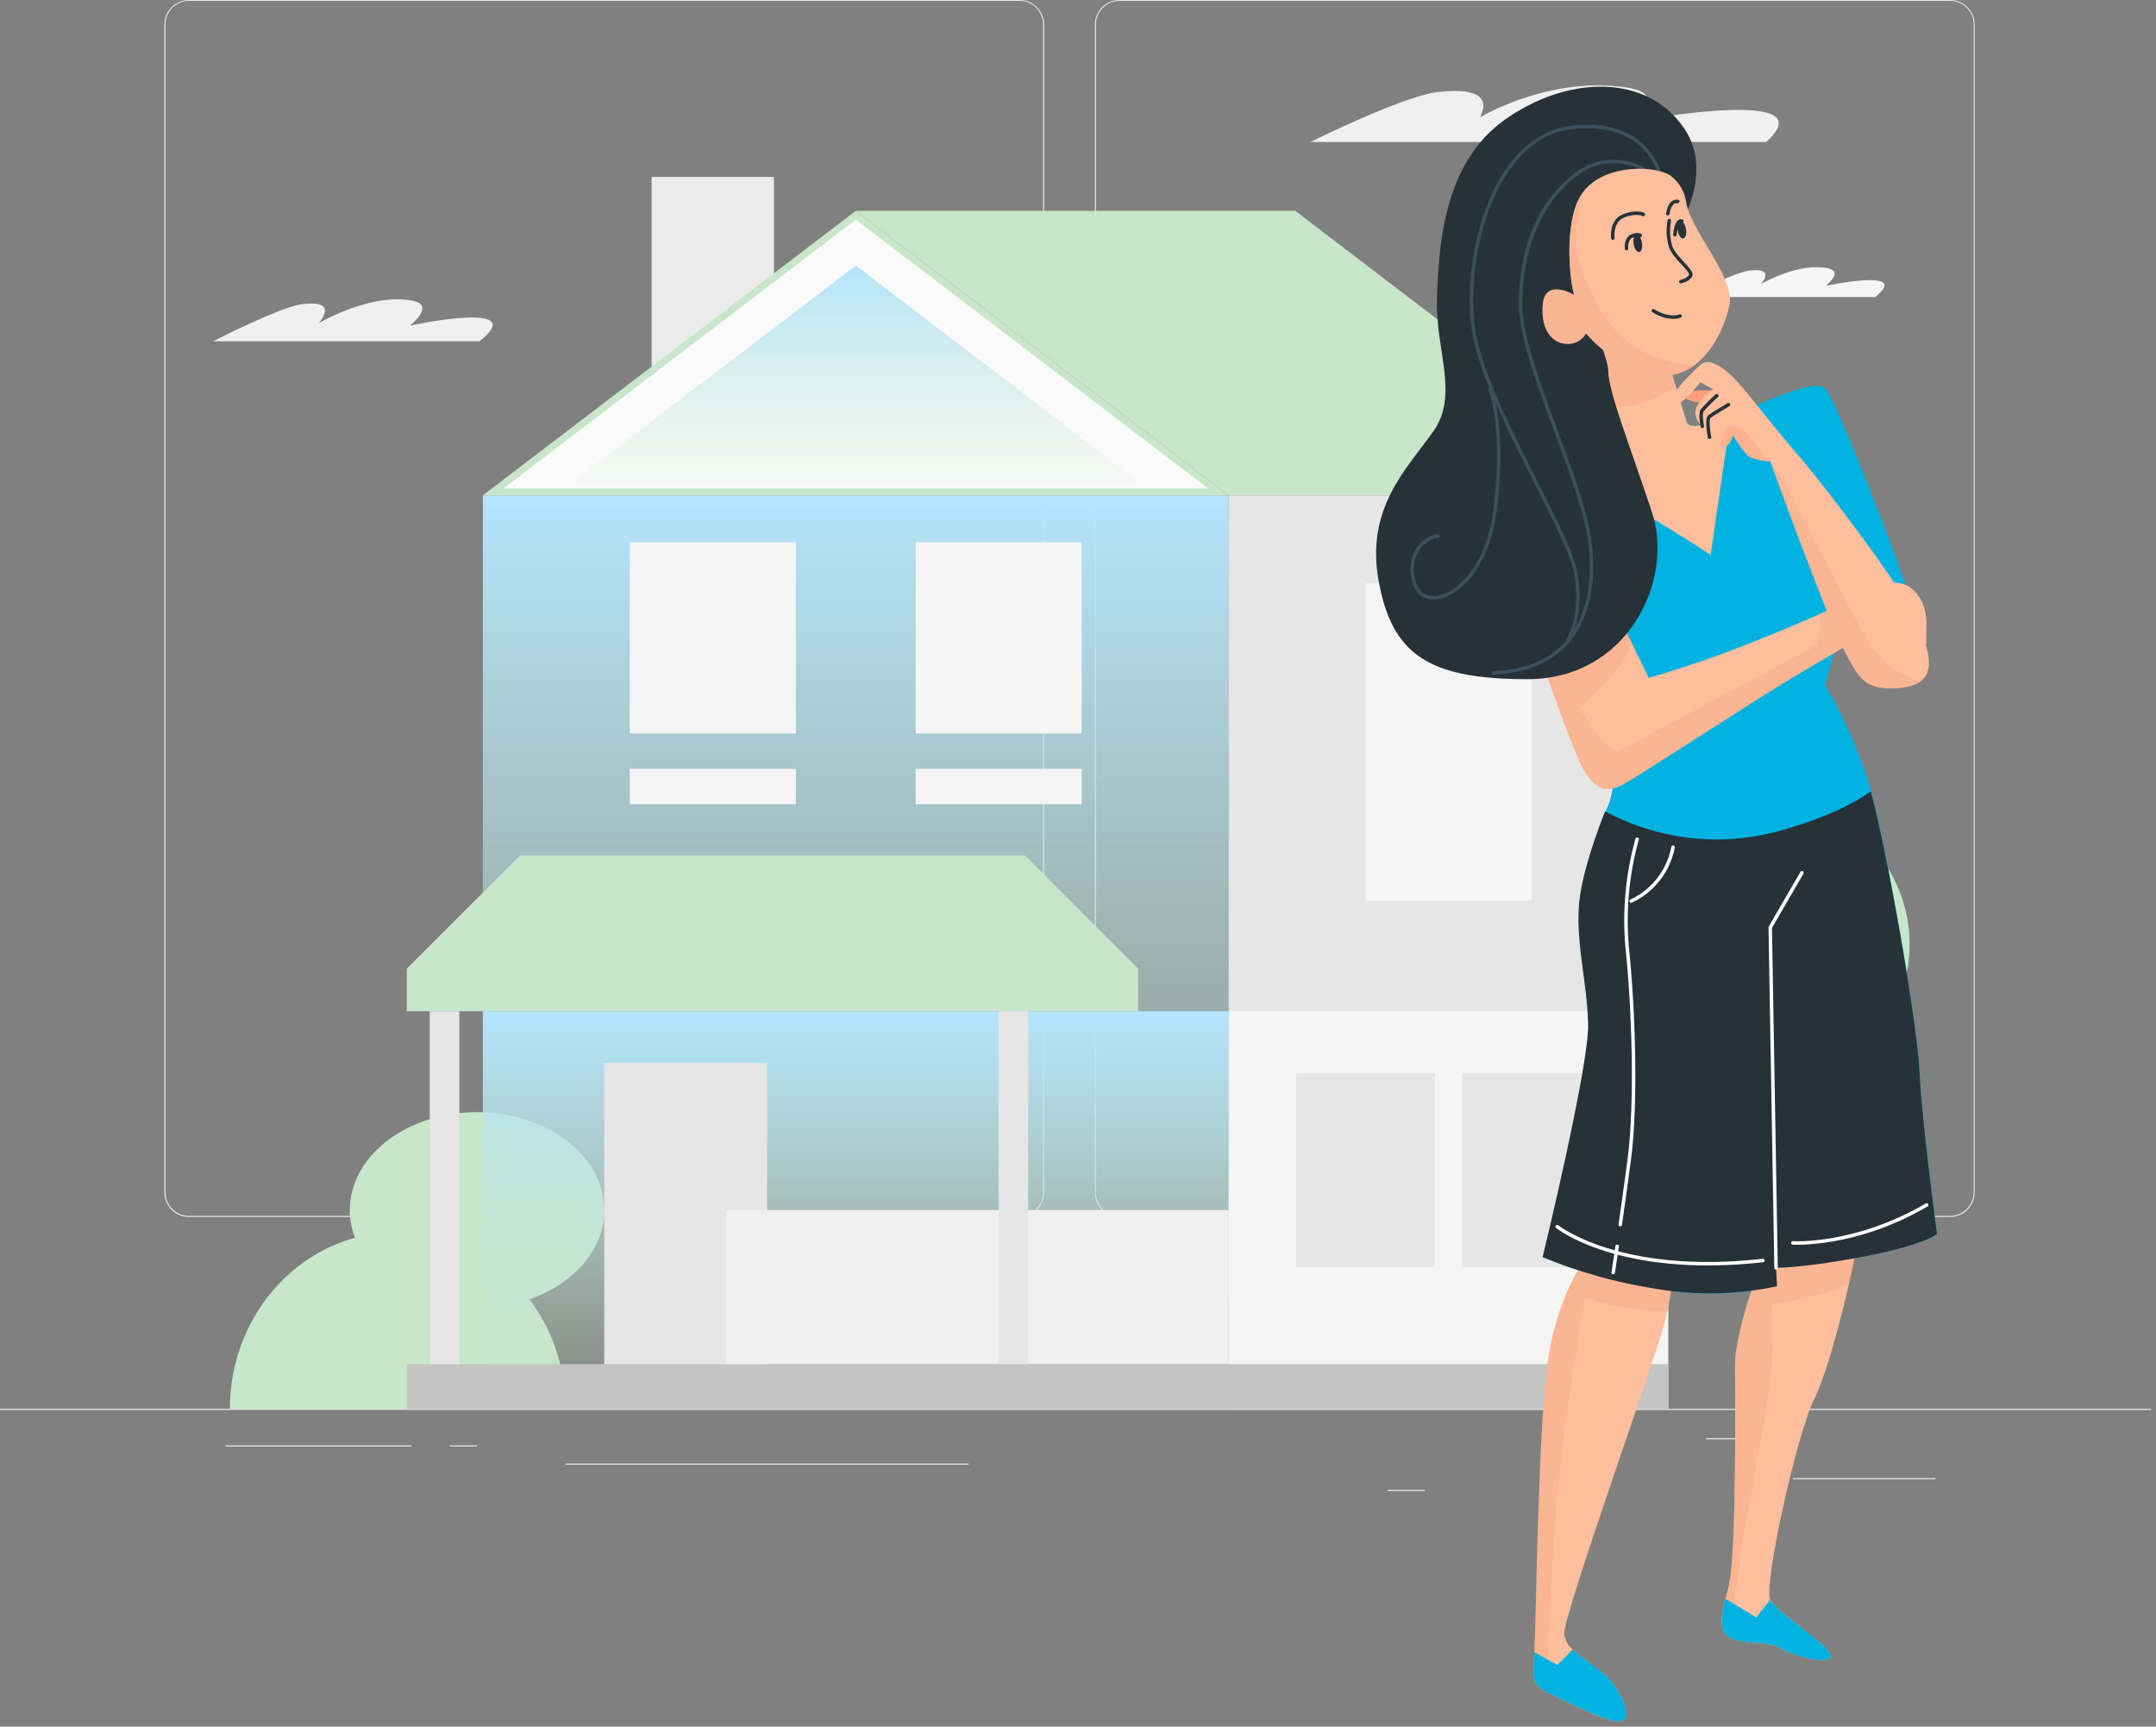 <?xml version="1.0" encoding="UTF-8"?> <svg xmlns="http://www.w3.org/2000/svg" width="311" height="249" viewBox="0 0 311 249" fill="none"><rect x="0" y="0" width="311" height="249" fill="#808080" stroke="none"/> <path d="M310.281 203.172H0V203.327H310.281V203.172Z" fill="#EBEBEB"></path> <path d="M279.191 213.157H258.638V213.312H279.191V213.157Z" fill="#EBEBEB"></path> <path d="M205.543 214.845H200.15V215H205.543V214.845Z" fill="#EBEBEB"></path> <path d="M258.017 207.398H246.109V207.553H258.017V207.398Z" fill="#EBEBEB"></path> <path d="M59.357 208.44H32.555V208.596H59.357V208.44Z" fill="#EBEBEB"></path> <path d="M68.814 208.44H64.886V208.596H68.814V208.44Z" fill="#EBEBEB"></path> <path d="M139.72 211.06H81.585V211.215H139.72V211.06Z" fill="#EBEBEB"></path> <path d="M147.073 175.495H27.249C26.31 175.493 25.41 175.119 24.747 174.455C24.084 173.791 23.711 172.89 23.711 171.952V3.512C23.72 2.579 24.096 1.687 24.758 1.029C25.42 0.371 26.315 0.002 27.249 0H147.073C148.013 0 148.914 0.373 149.579 1.038C150.243 1.702 150.616 2.604 150.616 3.543V171.952C150.616 172.891 150.243 173.793 149.579 174.457C148.914 175.122 148.013 175.495 147.073 175.495V175.495ZM27.249 0.124C26.351 0.126 25.491 0.483 24.857 1.119C24.223 1.754 23.867 2.615 23.867 3.512V171.952C23.867 172.849 24.223 173.71 24.857 174.345C25.491 174.981 26.351 175.338 27.249 175.34H147.073C147.971 175.338 148.832 174.981 149.467 174.346C150.102 173.711 150.46 172.85 150.461 171.952V3.512C150.46 2.614 150.102 1.753 149.467 1.118C148.832 0.483 147.971 0.126 147.073 0.124H27.249Z" fill="#EBEBEB"></path> <path d="M281.307 175.495H161.476C160.537 175.493 159.636 175.12 158.972 174.455C158.308 173.791 157.934 172.891 157.933 171.952V3.512C157.942 2.579 158.32 1.686 158.983 1.029C159.646 0.371 160.542 0.002 161.476 0H281.307C282.239 0.003 283.132 0.374 283.793 1.031C284.454 1.689 284.829 2.58 284.838 3.512V171.952C284.838 172.889 284.466 173.789 283.804 174.453C283.142 175.117 282.244 175.492 281.307 175.495V175.495ZM161.476 0.124C160.578 0.126 159.717 0.483 159.082 1.118C158.447 1.753 158.089 2.614 158.088 3.512V171.952C158.089 172.85 158.447 173.711 159.082 174.346C159.717 174.981 160.578 175.338 161.476 175.34H281.307C282.205 175.338 283.066 174.981 283.701 174.346C284.336 173.711 284.693 172.85 284.695 171.952V3.512C284.693 2.614 284.336 1.753 283.701 1.118C283.066 0.483 282.205 0.126 281.307 0.124H161.476Z" fill="#EBEBEB"></path> <path d="M241.213 162.513C260.128 162.513 275.462 150.721 275.462 136.176C275.462 121.631 260.128 109.839 241.213 109.839C222.298 109.839 206.964 121.631 206.964 136.176C206.964 150.721 222.298 162.513 241.213 162.513Z" fill="#C8E6C9"></path> <path d="M234.045 129.381C248.999 129.381 261.12 120.057 261.12 108.555C261.12 97.053 248.999 87.729 234.045 87.729C219.092 87.729 206.97 97.053 206.97 108.555C206.97 120.057 219.092 129.381 234.045 129.381Z" fill="#C8E6C9"></path> <path d="M236.118 17.432C236.118 17.432 240.592 13.566 234.783 12.641C224.234 10.959 214.696 16.216 213.486 16.917C214.727 14.478 213.846 12.573 207.485 13.262C202.477 13.789 189.029 20.479 189.029 20.479H254.759C263.838 12.318 236.118 17.432 236.118 17.432Z" fill="#F0F0F0"></path> <path d="M59.121 46.958C59.121 46.958 62.807 44.091 59.667 43.408C53.977 42.167 46.94 46.058 46.015 46.573C47.423 44.767 47.411 43.377 43.533 43.867C40.43 44.258 30.749 49.21 30.749 49.21H69.174C76.739 43.166 59.121 46.958 59.121 46.958Z" fill="#F0F0F0"></path> <path d="M263.348 41.23C263.348 41.23 265.967 39.195 263.739 38.705C259.693 37.824 254.691 40.566 254.052 40.957C255.057 39.673 255.045 38.686 252.277 39.034C250.093 39.313 243.192 42.831 243.192 42.831H270.497C275.864 38.537 263.348 41.23 263.348 41.23Z" fill="#F5F5F5"></path> <path d="M68.814 188.62C78.952 188.62 87.171 182.299 87.171 174.502C87.171 166.705 78.952 160.384 68.814 160.384C58.676 160.384 50.458 166.705 50.458 174.502C50.458 182.299 58.676 188.62 68.814 188.62Z" fill="#C8E6C9"></path> <path d="M57.358 177.661C43.979 177.661 33.156 189.079 33.156 203.172H81.603C81.585 189.079 70.744 177.661 57.358 177.661Z" fill="#C8E6C9"></path> <path d="M177.233 71.433H69.652V203.172H177.233V71.433Z" fill="url(#paint0_linear_920_4975)"></path> <path d="M177.226 203.172H240.629L240.629 71.433H177.226V203.172Z" fill="#E6E6E6"></path> <path d="M196.96 129.853H220.908V84.117H196.96V129.853Z" fill="#F5F5F5"></path> <path d="M132.087 105.769H156.034V78.191H132.087V105.769Z" fill="#F5F5F5"></path> <path d="M90.85 105.769H114.798V78.191H90.85V105.769Z" fill="#F5F5F5"></path> <path d="M132.087 115.977H156.034V110.876H132.087V115.977Z" fill="#F5F5F5"></path> <path d="M90.85 115.977H114.798V110.876H90.85V115.977Z" fill="#F5F5F5"></path> <path d="M177.226 203.172H240.629V145.832H177.226V203.172Z" fill="#F5F5F5"></path> <path d="M210.898 182.743H230.924V154.774H210.898V182.743Z" fill="#E6E6E6"></path> <path d="M186.945 182.743H206.97V154.774H186.945V182.743Z" fill="#E6E6E6"></path> <path d="M177.233 145.832H69.652V203.172H177.233V145.832Z" fill="url(#paint1_linear_920_4975)"></path> <path d="M110.652 153.279H87.164V199.945H110.652V153.279Z" fill="#E6E6E6"></path> <path d="M186.839 30.408H123.442L177.233 71.433H240.629L186.839 30.408Z" fill="url(#paint2_linear_920_4975)"></path> <path d="M111.645 25.511H93.997V61.777H111.645V25.511Z" fill="#EBEBEB"></path> <path d="M175.752 70.933H71.132L123.442 31.037L175.752 70.933Z" fill="#FAFAFA" stroke="#C8E6C9"></path> <path d="M123.442 38.301L80.003 71.433H166.882L123.442 38.301Z" fill="url(#paint3_linear_920_4975)"></path> <path d="M147.83 123.355H75.02L58.68 139.695V145.832H164.176V139.695L147.83 123.355Z" fill="url(#paint4_linear_920_4975)"></path> <path d="M240.635 196.718H58.68V203.172H240.635V196.718Z" fill="#C4C4C4"></path> <path d="M177.233 174.502H104.739V196.718H177.233V174.502Z" fill="#F0F0F0"></path> <path d="M148.314 145.832H144.039V196.718H148.314V145.832Z" fill="#E6E6E6"></path> <path d="M66.263 145.832H61.988V196.718H66.263V145.832Z" fill="#E6E6E6"></path> <path d="M241.054 53.479C241.054 53.479 242.737 59.025 243.241 60.708C243.745 62.391 247.111 60.708 250.477 59.537C253.843 58.366 261.576 54.488 263.259 56C264.942 57.512 278.057 90.962 277.39 93.507C276.723 96.052 275.878 97.573 271.503 96.54C267.129 95.507 265.446 90.987 265.446 90.987L263.259 98.743C266.056 103.503 268.272 108.58 269.861 113.867C272.048 121.77 276.585 147.341 276.927 154.569C277.268 161.797 279.447 177.953 279.447 177.953C279.447 177.953 277.764 179.465 269.186 181.149C260.608 182.832 256.234 182.832 256.234 182.832L256.405 185.523C250.594 186.765 244.598 186.878 238.745 185.856C233.198 184.989 227.774 183.463 222.589 181.311C222.589 181.311 229.321 153.732 229.15 147.674C228.98 141.617 227.467 136.576 227.809 130.852C228.15 125.128 231.874 116.387 231.874 116.387C231.874 116.387 234.565 111.338 230.695 101.581C226.825 91.824 220.442 77.189 218.759 72.823C217.076 68.456 230.866 64.074 232.582 63.399C234.297 62.724 225.687 47.593 227.703 45.91C229.72 44.227 241.054 53.479 241.054 53.479Z" fill="#00B2E0"></path> <path d="M217.824 72.318C217.824 72.318 216.141 74.164 216.816 77.864C217.491 81.563 226.069 106.63 228.256 110.671C230.443 114.712 232.459 114.029 234.313 113.021C236.167 112.013 252.477 101.418 257.185 98.556C261.893 95.694 270.308 90.816 270.308 90.816C270.308 90.816 278.04 94.353 277.878 92.67C277.715 90.987 278.553 87.791 276.195 85.271C273.837 82.75 269.633 84.596 267.788 85.945C265.942 87.295 252.648 92.84 246.761 94.889C240.875 96.938 237.818 97.751 237.818 97.751L230.077 81.766" fill="#FFBE9D"></path> <g style="mix-blend-mode:multiply" opacity="0.5"> <path d="M233.435 108.362C230.711 107.679 227.979 102.223 227.979 102.223C227.979 102.223 230.37 99.841 233.093 96.768C234.151 95.558 234.93 94.131 235.378 92.588L230.118 81.734L220.824 82.449C220.824 82.449 220.011 83.328 218.832 84.71C221.678 93.58 226.678 107.72 228.272 110.671C230.459 114.737 232.475 114.029 234.329 113.021C236.183 112.013 252.493 101.418 257.201 98.556C261.909 95.694 270.324 90.816 270.324 90.816C272.006 91.582 273.733 92.244 275.495 92.8C274.568 90.043 273.666 87.564 273.666 87.564H264.681C264.055 87.856 263.372 88.165 262.641 88.49L262.071 93.019" fill="#EB996E" fill-opacity="0.46"></path> </g> <g style="mix-blend-mode:multiply" opacity="0.5"> <path d="M254.843 180.19C254.843 180.19 250.274 191.109 250.274 196.947C250.274 202.785 250.526 224.868 249.257 229.185C247.989 233.503 247.989 235.536 249.769 236.292C249.769 232.966 251.16 222.575 253.892 208.249C256.624 193.922 255.591 188.182 255.591 188.182C255.591 188.182 260.705 187.158 263.096 186.475C264.33 186.083 265.543 185.627 266.73 185.109C267.206 183.256 267.559 181.373 267.787 179.474C267.787 177.653 254.843 180.19 254.843 180.19Z" fill="#EB996E" fill-opacity="0.46"></path> </g> <path d="M249.688 59.822C246.599 60.952 243.704 62.261 243.241 60.708C242.736 59.025 241.053 53.48 241.053 53.48C241.053 53.48 229.613 44.267 227.581 45.894C225.548 47.52 234.142 62.716 232.459 63.383C231.857 63.627 229.727 64.334 227.304 65.342C228.394 67.123 230.931 70.302 236.5 73.644C244.907 78.693 246.761 80.035 246.761 80.035L249.688 59.822Z" fill="#FFBE9D"></path> <g style="mix-blend-mode:multiply" opacity="0.5"> <path d="M241.054 53.479C241.054 53.479 230.638 45.056 227.939 45.755L227.492 46.04C226.516 47.438 229.427 53.756 231.281 58.374C232.66 58.684 234.081 58.755 235.484 58.585C237.682 57.919 239.791 56.985 241.761 55.805C241.403 54.504 241.054 53.479 241.054 53.479Z" fill="#FAAC89"></path> </g> <path d="M242.517 31.047C242.517 31.047 246.2 24.42 242.663 18.997C237.468 11.053 226.158 11.387 217.279 17.729C208.563 23.941 207.986 36.072 207.782 43.276C207.579 50.479 211.035 57.041 207.165 62.497C203.294 67.952 197.497 73.416 199.359 83.677C201.221 93.938 206.14 97.443 220.32 97.443C234.5 97.443 240.923 83.474 237.834 74.083C234.744 64.692 231.492 56.577 231.492 53.52C231.492 50.463 222.548 33.014 230.394 30.616C238.24 28.217 242.517 31.047 242.517 31.047Z" fill="#263238" stroke="#263238" stroke-linecap="round" stroke-linejoin="round"></path> <path d="M237.338 24.526C235.715 23.566 233.83 23.143 231.952 23.318C230.074 23.493 228.299 24.258 226.882 25.502C221.524 29.876 219.337 36.69 219.337 43.991C219.337 51.293 226.654 66.131 228.825 75.376C230.996 84.621 229.069 96.516 215.442 97.028" stroke="#3D5059" stroke-width="0.5" stroke-linecap="round" stroke-linejoin="round"></path> <path d="M239.289 24.754C239.289 24.754 237.338 16.973 226.394 18.428C215.45 19.883 211.067 36.95 212.523 47.398C213.978 57.846 226.394 76.587 227.361 82.913C228.329 89.239 226.15 92.263 226.15 92.263" stroke="#3D5059" stroke-width="0.5" stroke-linecap="round" stroke-linejoin="round"></path> <path d="M214.954 56.155C214.954 56.155 217.149 61.505 215.685 73.424C214.222 85.344 205.929 88.515 204.254 84.621C202.579 80.726 204.985 77.563 207.416 77.303" stroke="#3D5059" stroke-width="0.5" stroke-linecap="round" stroke-linejoin="round"></path> <path d="M247.609 56.354C247.609 56.354 243.338 56.008 242.956 56.96C242.574 57.911 246.867 58.391 246.867 58.391L247.609 56.354Z" fill="#FC9F79"></path> <path d="M245.257 52.634C245.257 52.634 240.216 57.179 241.053 58.326C241.891 59.472 245.257 55.13 245.257 55.13L247.111 56.139C246.162 56.81 245.359 57.667 244.753 58.659C244.249 59.838 244.753 60.675 245.761 61.854C246.769 63.033 246.94 64.546 248.29 64.546C249.639 64.546 249.973 62.7 249.973 62.7C250.576 63.793 251.311 64.809 252.16 65.725C252.973 66.4 255.355 66.538 255.355 66.538C255.355 66.538 263.933 90.117 265.925 93.621C267.917 97.126 268.446 99.849 274.333 99.175C280.219 98.5 278.203 93.621 276.357 89.247C274.511 84.873 262.901 69.733 259.868 66.204C256.835 62.676 255.494 60.993 251.965 56.618C248.436 52.244 246.281 51.626 245.257 52.634Z" fill="#FFBE9D"></path> <g style="mix-blend-mode:multiply" opacity="0.5"> <path d="M270.674 94.134C267.422 90.068 257.665 68.66 255.355 66.595C255.355 66.595 263.933 90.174 265.925 93.678C267.917 97.183 268.446 99.906 274.333 99.232C275.33 99.169 276.292 98.834 277.113 98.264C274.601 97.564 272.358 96.125 270.674 94.134V94.134Z" fill="#EB996E" fill-opacity="0.46"></path> </g> <g style="mix-blend-mode:multiply"> <path d="M250.079 61.342C248.176 61.342 248.29 64.594 248.29 64.594C249.631 64.594 249.973 62.748 249.973 62.748C250.577 63.842 251.311 64.857 252.16 65.773C252.973 66.448 255.356 66.586 255.356 66.586C253.038 64.537 251.973 61.342 250.079 61.342Z" fill="#FC9F79" fill-opacity="0.41"></path> </g> <path d="M245.558 61.488C245.558 61.488 245.168 59.667 245.558 59.147C246.219 58.415 246.916 57.718 247.648 57.057" stroke="#263238" stroke-width="0.5" stroke-linecap="round" stroke-linejoin="round"></path> <path d="M246.599 63.058C246.599 63.058 246.079 60.448 246.599 60.058C247.119 59.667 249.339 58.358 249.339 58.358" stroke="#263238" stroke-width="0.5" stroke-linecap="round" stroke-linejoin="round"></path> <path d="M254.844 180.189C254.844 180.189 250.274 191.109 250.274 196.947C250.274 202.785 250.526 224.868 249.258 229.185C247.989 233.503 247.989 235.535 249.77 236.291C251.551 237.048 255.608 236.804 256.624 237.56C257.64 238.316 262.714 240.105 263.982 239.088C265.251 238.072 256.372 232.738 255.356 230.706C254.339 228.673 259.161 206.85 261.698 201.768C264.235 196.687 267.788 181.206 267.788 179.433C267.788 177.661 254.844 180.189 254.844 180.189Z" fill="#FFBE9D"></path> <g style="mix-blend-mode:multiply" opacity="0.5"> <path d="M254.844 180.189C254.844 180.189 250.274 191.109 250.274 196.947C250.274 202.784 250.526 224.868 249.258 229.185C247.989 233.502 247.989 235.535 249.77 236.291C249.77 232.966 251.16 222.575 253.892 208.248C256.624 193.922 255.592 188.182 255.592 188.182C255.592 188.182 260.706 187.157 263.096 186.474C264.331 186.083 265.544 185.627 266.731 185.108C267.206 183.255 267.559 181.373 267.788 179.474C267.788 177.652 254.844 180.189 254.844 180.189Z" fill="#EB996E" fill-opacity="0.46"></path> </g> <path d="M255.355 230.706L253.323 233.25L248.883 230.543C248.013 233.933 248.192 235.617 249.77 236.291C251.542 237.056 255.607 236.804 256.624 237.56C257.64 238.316 262.714 240.105 263.982 239.088C265.251 238.072 256.372 232.738 255.355 230.706Z" fill="#00B2E0"></path> <path d="M228.955 181.206C228.955 181.206 224.89 186.035 223.369 195.678C221.849 205.321 221.589 234.007 221.337 238.072C221.085 242.137 220.833 242.894 223.369 244.162C225.906 245.43 231.744 248.227 233.264 248.227C234.785 248.227 235.297 247.211 233.264 243.658C231.232 240.105 225.654 238.576 225.654 235.527C225.654 232.478 238.346 197.191 239.867 191.621C240.758 188.562 241.274 185.406 241.403 182.222L228.955 181.206Z" fill="#FFBE9D"></path> <g style="mix-blend-mode:multiply" opacity="0.5"> <path d="M223.369 195.678C221.849 205.321 221.589 234.007 221.337 238.072C221.085 242.137 220.849 242.861 223.239 244.097C223.304 239.779 223.524 231.218 224.231 220.867C225.256 205.866 228.662 187.117 228.662 187.117C231.21 187.951 233.836 188.52 236.5 188.816C237.817 189.011 239.146 189.111 240.476 189.117C241.002 186.853 241.309 184.544 241.395 182.222L228.955 181.206C228.955 181.206 224.89 186.027 223.369 195.678Z" fill="#EB996E" fill-opacity="0.46"></path> </g> <path d="M233.273 248.228C234.801 248.228 235.305 247.211 233.273 243.658C231.833 241.138 228.614 239.593 226.857 237.885L224.646 240.105L221.337 238.259C221.085 242.146 220.881 242.918 223.377 244.162C225.874 245.406 231.744 248.228 233.273 248.228Z" fill="#00B2E0"></path> <path d="M243.241 29.258C243.15 28.5 242.909 27.768 242.534 27.104C242.159 26.44 241.656 25.857 241.054 25.388C239.037 23.875 231.638 23.534 228.443 27.575C225.247 31.616 226.589 41.535 227.093 42.544C227.093 42.544 222.89 40.023 222.548 43.893C222.207 47.764 224.068 49.585 226.085 49.585C226.63 49.612 227.173 49.485 227.649 49.217C228.125 48.95 228.516 48.553 228.776 48.073C228.776 48.073 233.151 53.455 239.208 54.13C245.265 54.805 248.623 48.073 249.469 44.032C250.315 39.991 244.086 33.632 243.241 29.258Z" fill="#FFBE9D"></path> <g style="mix-blend-mode:multiply" opacity="0.5"> <path d="M235.484 49.724C231.419 46.992 228.662 41.194 227.638 37.105C226.882 34.088 227.8 29.787 228.329 27.722C225.28 31.852 226.597 41.544 227.093 42.544C227.093 42.544 222.89 40.023 222.548 43.894C222.207 47.764 224.068 49.585 226.085 49.585C226.63 49.613 227.173 49.486 227.649 49.218C228.125 48.95 228.516 48.553 228.776 48.073C228.776 48.073 233.151 53.456 239.208 54.13C241.072 54.334 242.941 53.803 244.42 52.651C241.221 52.561 238.116 51.544 235.484 49.724Z" fill="#FAAC89"></path> </g> <path d="M240.793 31.803C240.551 33.089 240.626 34.415 241.013 35.665C241.68 37.291 244.208 39.08 243.883 39.73C243.558 40.381 242.452 40.617 242.452 40.617" stroke="#263238" stroke-width="0.5" stroke-linecap="round" stroke-linejoin="round"></path> <path d="M242.338 45.577C242.338 45.577 240.794 46.243 238.484 44.812" stroke="#263238" stroke-width="0.5" stroke-linecap="round" stroke-linejoin="round"></path> <path d="M236.85 35.004C236.964 35.695 236.785 36.297 236.46 36.353C236.135 36.41 235.769 35.89 235.647 35.199C235.525 34.508 235.712 33.906 236.037 33.857C236.362 33.809 236.736 34.313 236.85 35.004Z" fill="#263238"></path> <path d="M243.206 33.04C243.321 33.733 243.146 34.331 242.816 34.387C242.487 34.443 242.121 33.933 242.007 33.241C241.892 32.548 242.067 31.95 242.397 31.894C242.727 31.838 243.092 32.348 243.206 33.04Z" fill="#263238"></path> <path d="M232.646 34.34C232.646 34.34 232.313 31.901 234.183 31.145C236.053 30.388 237.053 30.925 237.053 30.925" stroke="#263238" stroke-width="0.5" stroke-linecap="round" stroke-linejoin="round"></path> <path d="M234.62 35.854C234.62 35.854 234.469 34.499 235.314 34.079C236.158 33.658 236.609 33.957 236.609 33.957" stroke="#263238" stroke-width="0.5" stroke-linecap="round" stroke-linejoin="round"></path> <path d="M240.59 30.811C240.59 30.811 240.794 28.852 242.021 29.055" stroke="#263238" stroke-width="0.5" stroke-linecap="round" stroke-linejoin="round"></path> <path d="M241.609 33.854C241.609 33.854 241.751 31.641 242.609 31.871" stroke="#263238" stroke-width="0.5" stroke-linecap="round" stroke-linejoin="round"></path> <path d="M256.193 182.832C256.193 182.832 260.567 182.832 269.145 181.148C277.723 179.465 279.406 177.953 279.406 177.953C279.406 177.953 277.219 161.805 276.886 154.569C276.552 147.333 272.105 122.322 269.861 114.135C267.218 115.989 263.145 118.029 256.851 119.778C248.371 122.177 239.29 121.179 231.532 116.997C230.719 119.07 228.028 126.038 227.743 130.819C227.402 136.511 228.922 141.584 229.085 147.642C229.248 153.699 222.523 181.279 222.523 181.279C227.709 183.431 233.132 184.957 238.679 185.824C244.533 186.846 250.528 186.732 256.339 185.49L256.193 182.832Z" fill="#263238"></path> <path d="M256.193 182.832L255.355 133.738L259.925 125.868" stroke="white" stroke-width="0.5" stroke-linecap="round" stroke-linejoin="round"></path> <path d="M241.338 122.168C241.018 123.851 240.302 125.434 239.25 126.787C238.199 128.14 236.841 129.224 235.289 129.949" stroke="white" stroke-width="0.5" stroke-linecap="round" stroke-linejoin="round"></path> <path d="M233.272 179.734C232.923 182.084 232.703 183.523 232.703 183.523" stroke="white" stroke-width="0.5" stroke-linecap="round" stroke-linejoin="round"></path> <path d="M236.151 121.014C234.743 126.073 234.256 131.344 234.712 136.576C235.574 144.642 236.151 158.757 234.996 167.391C234.549 170.758 234.102 173.953 233.72 176.595" stroke="white" stroke-width="0.5" stroke-linecap="round" stroke-linejoin="round"></path> <path d="M224.629 176.896C224.629 176.896 233.573 184.1 254.299 181.775" stroke="white" stroke-width="0.5" stroke-linecap="round" stroke-linejoin="round"></path> <path d="M258.616 179.238C258.616 179.238 267.56 179.815 277.919 173.766" stroke="white" stroke-width="0.5" stroke-linecap="round" stroke-linejoin="round"></path> <defs> <linearGradient id="paint0_linear_920_4975" x1="123.442" y1="71.433" x2="123.442" y2="203.172" gradientUnits="userSpaceOnUse"> <stop stop-color="#B3E5FC"></stop> <stop offset="1" stop-color="#C8E6C9" stop-opacity="0"></stop> </linearGradient> <linearGradient id="paint1_linear_920_4975" x1="123.442" y1="145.832" x2="123.442" y2="203.172" gradientUnits="userSpaceOnUse"> <stop stop-color="#B3E5FC"></stop> <stop offset="1" stop-color="#C8E6C9" stop-opacity="0"></stop> </linearGradient> <linearGradient id="paint2_linear_920_4975" x1="126.773" y1="30.477" x2="182.036" y2="71.433" gradientUnits="userSpaceOnUse"> <stop stop-color="#C8E6C9"></stop> <stop offset="1" stop-color="#C8E6C9"></stop> </linearGradient> <linearGradient id="paint3_linear_920_4975" x1="123.442" y1="38.301" x2="123.442" y2="71.433" gradientUnits="userSpaceOnUse"> <stop stop-color="#B3E5FC"></stop> <stop offset="1" stop-color="#C8E6C9" stop-opacity="0"></stop> </linearGradient> <linearGradient id="paint4_linear_920_4975" x1="144.259" y1="118.271" x2="70.672" y2="145.592" gradientUnits="userSpaceOnUse"> <stop stop-color="#C8E6C9"></stop> <stop offset="1" stop-color="#C8E6C9"></stop> </linearGradient> </defs> </svg> 